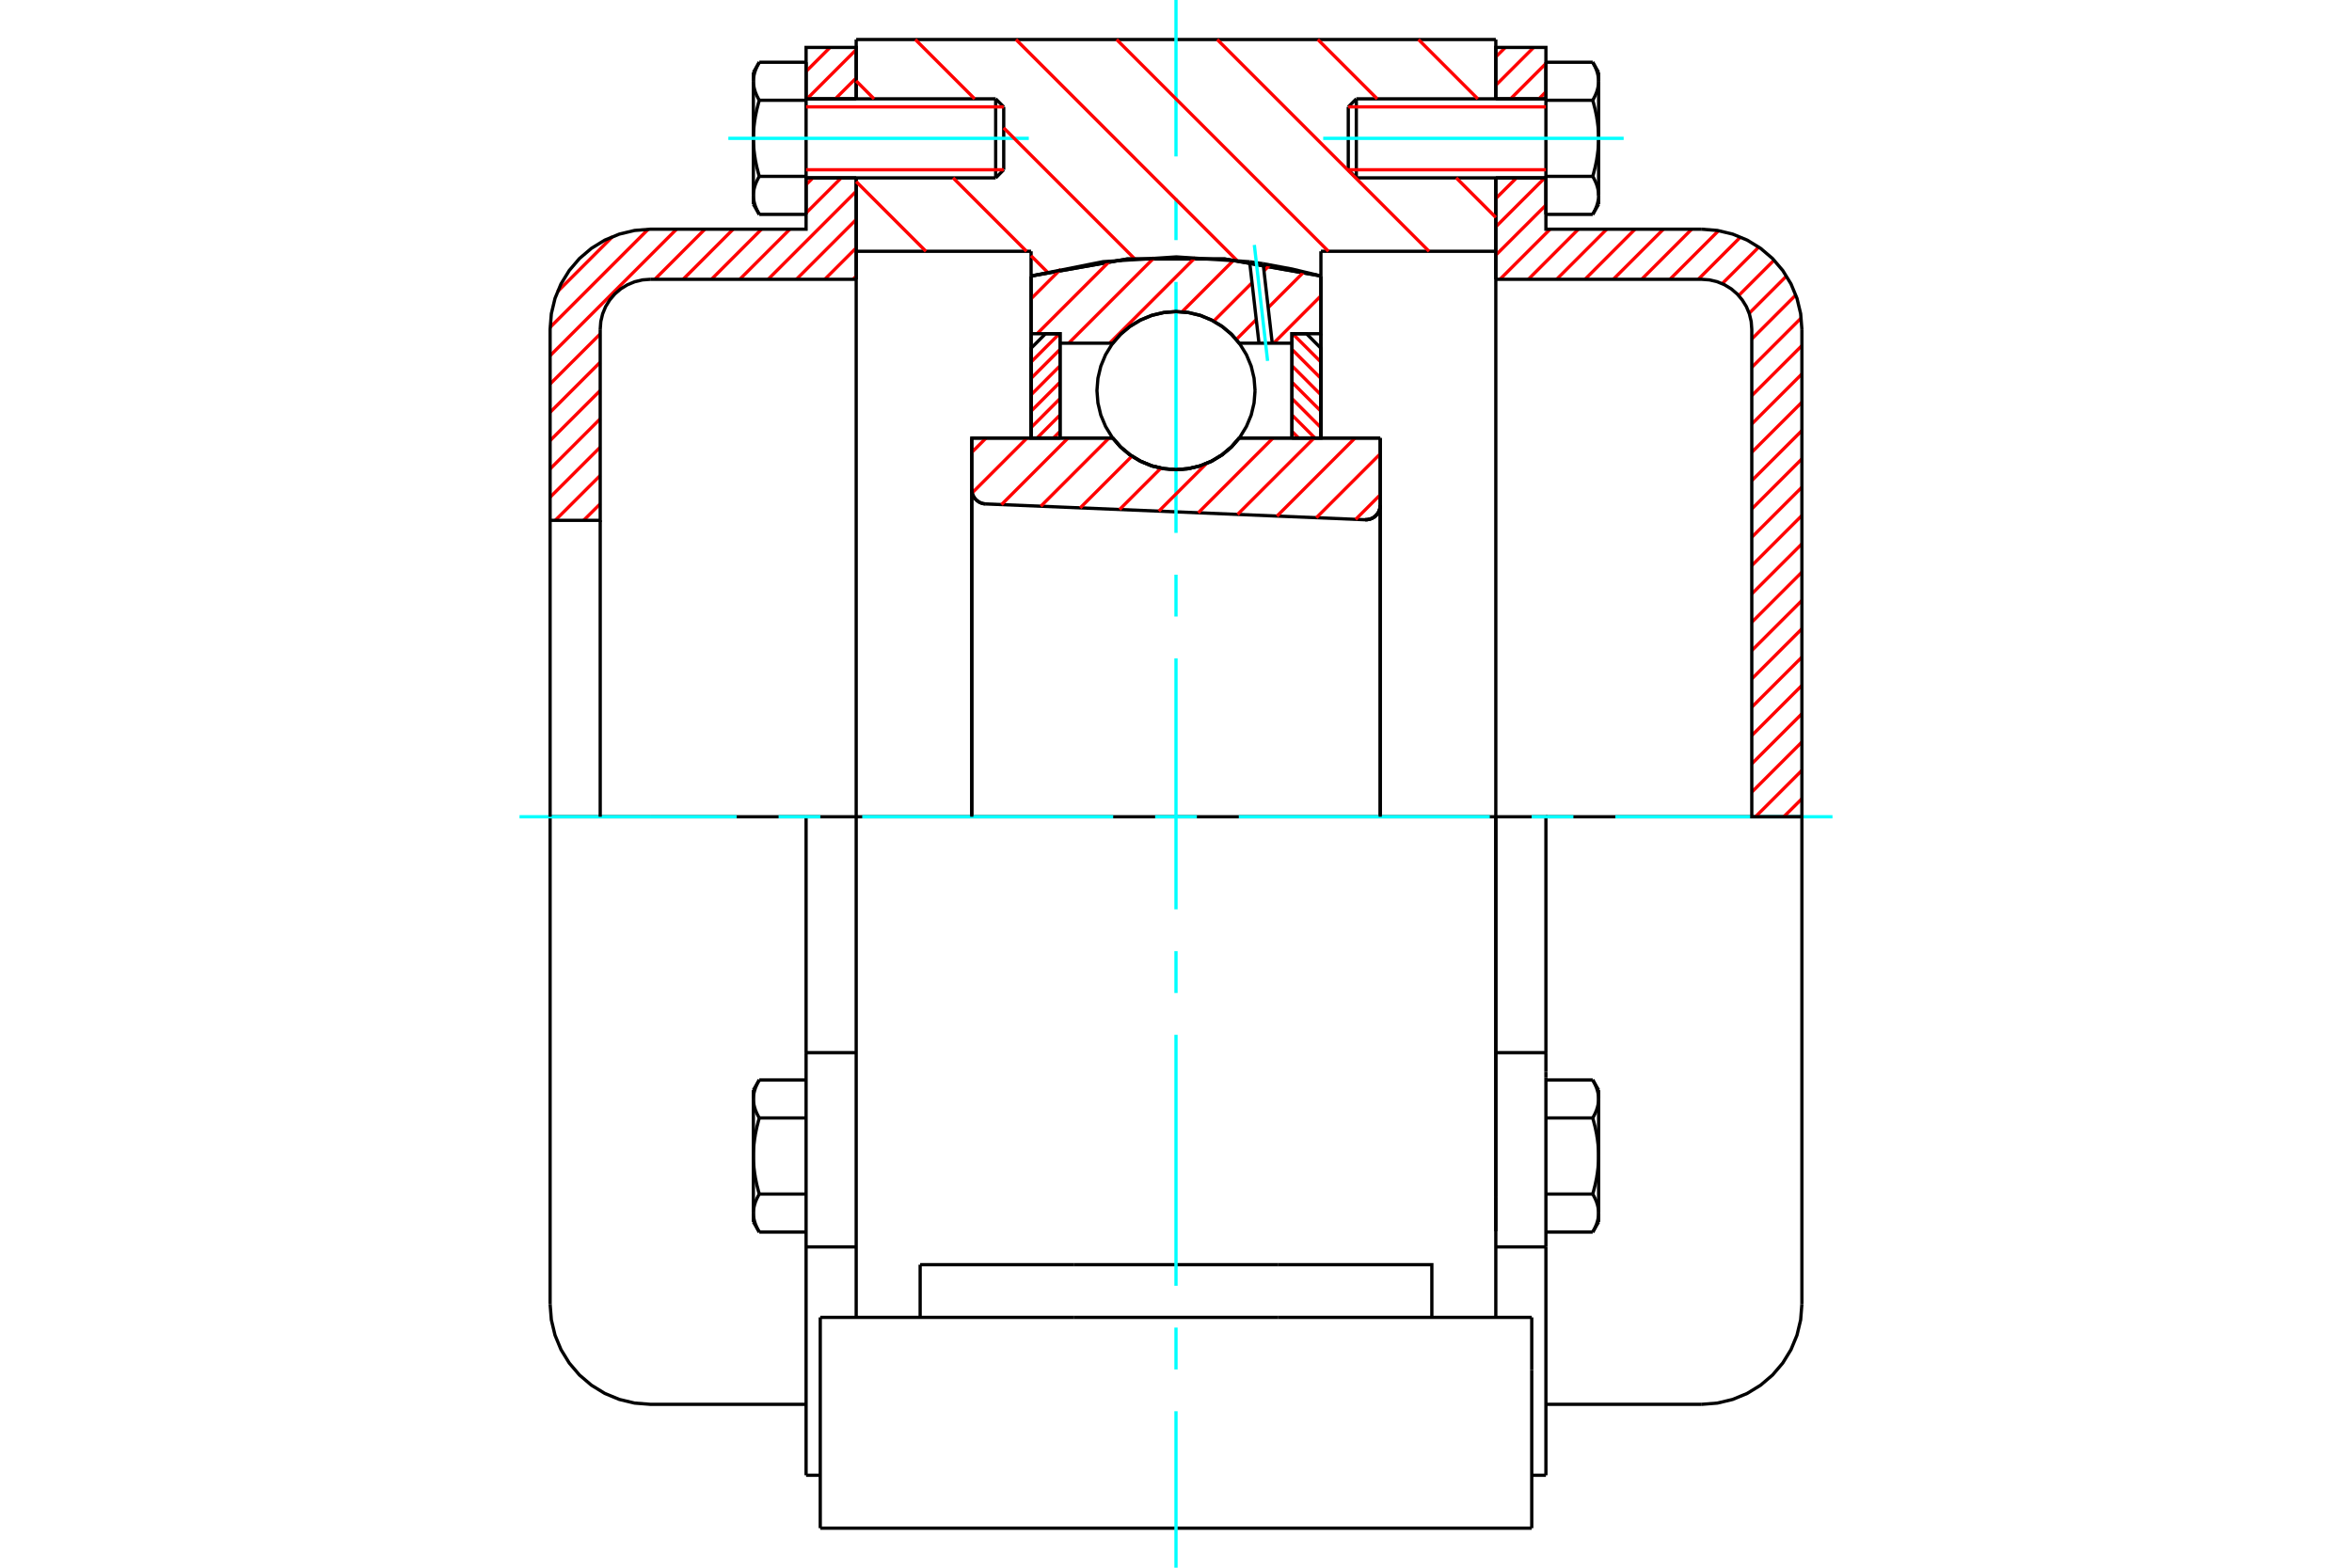 <?xml version="1.0" standalone="no"?>
<!DOCTYPE svg PUBLIC "-//W3C//DTD SVG 1.1//EN"
	"http://www.w3.org/Graphics/SVG/1.1/DTD/svg11.dtd">
<svg xmlns="http://www.w3.org/2000/svg" height="100%" width="100%" viewBox="0 0 36000 24000">
	<rect x="-1800" y="-1200" width="39600" height="26400" style="fill:#FFF"/>
	<g style="fill:none; fill-rule:evenodd" transform="matrix(1 0 0 1 0 0)">
		<g style="fill:none; stroke:#000; stroke-width:50; shape-rendering:geometricPrecision">
			<polyline points="20895,7957 20931,7955 20966,7948 20999,7936 21030,7918 21058,7895 21081,7868 21101,7838 21115,7805 21123,7771 21126,7735"/>
			<line x1="21126" y1="6706" x2="21126" y2="7735"/>
			<line x1="18968" y1="6706" x2="21126" y2="6706"/>
			<polyline points="17032,6706 17155,6846 17299,6966 17459,7062 17632,7133 17814,7175 18000,7190 18186,7175 18368,7133 18541,7062 18701,6966 18845,6846 18968,6706"/>
			<line x1="14874" y1="6706" x2="17032" y2="6706"/>
			<line x1="14874" y1="7493" x2="14874" y2="6706"/>
			<polyline points="14874,7493 14877,7527 14884,7560 14897,7591 14914,7620 14936,7647 14961,7669 14989,7688 15020,7702 15053,7711 15087,7715"/>
			<line x1="20895" y1="7957" x2="15087" y2="7715"/>
			<line x1="21126" y1="7735" x2="21126" y2="12504"/>
			<line x1="14874" y1="7493" x2="14874" y2="12504"/>
			<polyline points="20895,7957 20931,7955 20966,7948 20999,7936 21030,7918 21058,7895 21081,7868 21101,7838 21115,7805 21123,7771 21126,7735"/>
			<line x1="22895" y1="12504" x2="13105" y2="12504"/>
			<line x1="22895" y1="3847" x2="20218" y2="3847"/>
			<line x1="22895" y1="2723" x2="22895" y2="3847"/>
			<line x1="22895" y1="605" x2="22895" y2="1513"/>
			<line x1="13105" y1="605" x2="22895" y2="605"/>
			<line x1="13105" y1="1513" x2="13105" y2="605"/>
			<line x1="13105" y1="3847" x2="13105" y2="2723"/>
			<line x1="15782" y1="3847" x2="13105" y2="3847"/>
			<line x1="15782" y1="4225" x2="15782" y2="3847"/>
			<polyline points="20218,4225 18747,3965 17253,3965 15782,4225"/>
			<line x1="20218" y1="3847" x2="20218" y2="4225"/>
			<line x1="15782" y1="6701" x2="15782" y2="4225"/>
			<line x1="13105" y1="12504" x2="13105" y2="3847"/>
			<line x1="20218" y1="4225" x2="20218" y2="6701"/>
			<polyline points="13105,20168 13105,18327 13105,12504"/>
			<line x1="12555" y1="23395" x2="23445" y2="23395"/>
			<line x1="14084" y1="20168" x2="14084" y2="19361"/>
			<line x1="16433" y1="19361" x2="14084" y2="19361"/>
			<line x1="16433" y1="20168" x2="19567" y2="20168"/>
			<line x1="19567" y1="19361" x2="16433" y2="19361"/>
			<polyline points="21916,20168 21916,19361 19567,19361"/>
			<line x1="22895" y1="20168" x2="22895" y2="18327"/>
			<line x1="19567" y1="20168" x2="23445" y2="20168"/>
			<line x1="22895" y1="3847" x2="22895" y2="18849"/>
			<line x1="23445" y1="20975" x2="23445" y2="20168"/>
			<line x1="23445" y1="23395" x2="23445" y2="20975"/>
			<polyline points="12555,23395 12555,20975 12555,20168"/>
			<line x1="22895" y1="18327" x2="22895" y2="12504"/>
			<line x1="12555" y1="20168" x2="16433" y2="20168"/>
			<line x1="12338" y1="16115" x2="13105" y2="16115"/>
			<polyline points="12338,16115 12338,16408 12338,16492 12338,19089 12338,22585"/>
			<polyline points="11531,18571 11532,18579 11532,18587 11532,18595 11533,18603 11533,18611 11534,18619 11535,18627 11536,18635 11537,18643 11539,18651 11540,18659 11542,18667 11544,18675 11546,18683 11548,18691 11550,18699 11552,18707 11555,18715 11558,18723 11560,18732 11563,18740 11566,18748 11570,18757 11573,18765 11577,18773 11580,18782 11584,18791 11588,18799 11593,18808 11597,18817 11602,18826 11606,18835 11611,18844 11616,18853 11622,18862"/>
			<line x1="11531" y1="18706" x2="11531" y2="18571"/>
			<polyline points="11531,17697 11532,17713 11532,17729 11532,17745 11533,17761 11533,17777 11534,17793 11535,17809 11536,17825 11537,17841 11539,17857 11540,17873 11542,17889 11544,17905 11546,17921 11548,17937 11550,17954 11552,17970 11555,17986 11558,18003 11560,18019 11563,18036 11566,18052 11570,18069 11573,18086 11577,18103 11580,18120 11584,18137 11588,18154 11593,18172 11597,18189 11602,18207 11606,18225 11611,18243 11616,18261 11622,18280"/>
			<line x1="11531" y1="18571" x2="11531" y2="17697"/>
			<polyline points="11622,18280 11616,18289 11611,18298 11606,18307 11602,18316 11597,18325 11593,18334 11588,18342 11584,18351 11580,18360 11577,18368 11573,18377 11570,18385 11566,18393 11563,18402 11560,18410 11558,18418 11555,18426 11552,18435 11550,18443 11548,18451 11546,18459 11544,18467 11542,18475 11540,18483 11539,18491 11537,18499 11536,18507 11535,18515 11534,18523 11533,18531 11533,18539 11532,18547 11532,18555 11532,18563 11531,18571"/>
			<polyline points="11531,16824 11532,16832 11532,16840 11532,16848 11533,16856 11533,16864 11534,16872 11535,16880 11536,16888 11537,16896 11539,16904 11540,16912 11542,16920 11544,16928 11546,16936 11548,16944 11550,16952 11552,16960 11555,16968 11558,16977 11560,16985 11563,16993 11566,17002 11570,17010 11573,17018 11577,17027 11580,17035 11584,17044 11588,17053 11593,17061 11597,17070 11602,17079 11606,17088 11611,17097 11616,17106 11622,17115"/>
			<line x1="11531" y1="17697" x2="11531" y2="16824"/>
			<polyline points="11622,17115 11616,17134 11611,17152 11606,17170 11602,17188 11597,17206 11593,17223 11588,17241 11584,17258 11580,17275 11577,17292 11573,17309 11570,17326 11566,17343 11563,17359 11560,17376 11558,17392 11555,17409 11552,17425 11550,17441 11548,17458 11546,17474 11544,17490 11542,17506 11540,17522 11539,17538 11537,17554 11536,17570 11535,17586 11534,17602 11533,17618 11533,17634 11532,17650 11532,17665 11532,17681 11531,17697"/>
			<line x1="11531" y1="16824" x2="11531" y2="16689"/>
			<polyline points="11622,16533 11616,16542 11611,16551 11606,16560 11602,16569 11597,16578 11593,16587 11588,16596 11584,16604 11580,16613 11577,16622 11573,16630 11570,16638 11566,16647 11563,16655 11560,16663 11558,16672 11555,16680 11552,16688 11550,16696 11548,16704 11546,16712 11544,16720 11542,16728 11540,16736 11539,16744 11537,16752 11536,16760 11535,16768 11534,16776 11533,16784 11533,16792 11532,16800 11532,16808 11532,16816 11531,16824"/>
			<line x1="12338" y1="17115" x2="11622" y2="17115"/>
			<line x1="12338" y1="16533" x2="11622" y2="16533"/>
			<line x1="12338" y1="18280" x2="11622" y2="18280"/>
			<line x1="12338" y1="18862" x2="11622" y2="18862"/>
			<line x1="9953" y1="12504" x2="8420" y2="12504"/>
			<line x1="12338" y1="12504" x2="9953" y2="12504"/>
			<line x1="13105" y1="12504" x2="12338" y2="12504"/>
			<line x1="8420" y1="12504" x2="8420" y2="19966"/>
			<line x1="12338" y1="12504" x2="12338" y2="16115"/>
			<line x1="15363" y1="2599" x2="15363" y2="1636"/>
			<line x1="15240" y1="2723" x2="15240" y2="1513"/>
			<polyline points="11622,2700 11616,2709 11611,2718 11606,2727 11602,2736 11597,2745 11593,2754 11588,2763 11584,2771 11580,2780 11577,2788 11573,2797 11570,2805 11566,2814 11563,2822 11560,2830 11558,2838 11555,2847 11552,2855 11550,2863 11548,2871 11546,2879 11544,2887 11542,2895 11540,2903 11539,2911 11537,2919 11536,2927 11535,2935 11534,2943 11533,2951 11533,2959 11532,2967 11532,2975 11532,2983 11531,2991"/>
			<polyline points="11531,2118 11532,2134 11532,2150 11532,2166 11533,2182 11533,2197 11534,2213 11535,2229 11536,2245 11537,2261 11539,2277 11540,2293 11542,2309 11544,2325 11546,2341 11548,2357 11550,2374 11552,2390 11555,2406 11558,2423 11560,2439 11563,2456 11566,2472 11570,2489 11573,2506 11577,2523 11580,2540 11584,2557 11588,2574 11593,2592 11597,2609 11602,2627 11606,2645 11611,2663 11616,2681 11622,2700"/>
			<line x1="11531" y1="2991" x2="11531" y2="2118"/>
			<polyline points="11531,1244 11532,1252 11532,1260 11532,1268 11533,1276 11533,1284 11534,1292 11535,1300 11536,1308 11537,1316 11539,1324 11540,1332 11542,1340 11544,1348 11546,1356 11548,1364 11550,1372 11552,1380 11555,1389 11558,1397 11560,1405 11563,1413 11566,1422 11570,1430 11573,1438 11577,1447 11580,1455 11584,1464 11588,1473 11593,1481 11597,1490 11602,1499 11606,1508 11611,1517 11616,1526 11622,1535"/>
			<line x1="11531" y1="2118" x2="11531" y2="1244"/>
			<polyline points="11622,1535 11616,1554 11611,1572 11606,1590 11602,1608 11597,1626 11593,1643 11588,1661 11584,1678 11580,1695 11577,1712 11573,1729 11570,1746 11566,1763 11563,1780 11560,1796 11558,1813 11555,1829 11552,1845 11550,1862 11548,1878 11546,1894 11544,1910 11542,1926 11540,1942 11539,1958 11537,1974 11536,1990 11535,2006 11534,2022 11533,2038 11533,2054 11532,2070 11532,2086 11532,2102 11531,2118"/>
			<line x1="11531" y1="1244" x2="11531" y2="1109"/>
			<polyline points="11622,953 11616,962 11611,972 11606,981 11602,990 11597,998 11593,1007 11588,1016 11584,1025 11580,1033 11577,1042 11573,1050 11570,1059 11566,1067 11563,1075 11560,1084 11558,1092 11555,1100 11552,1108 11550,1116 11548,1124 11546,1132 11544,1141 11542,1149 11540,1157 11539,1165 11537,1173 11536,1181 11535,1189 11534,1196 11533,1204 11533,1212 11532,1220 11532,1228 11532,1236 11531,1244"/>
			<polyline points="11531,2991 11532,2999 11532,3007 11532,3015 11533,3023 11533,3031 11534,3039 11535,3047 11536,3055 11537,3063 11539,3071 11540,3079 11542,3087 11544,3095 11546,3103 11548,3111 11550,3119 11552,3127 11555,3135 11558,3143 11560,3152 11563,3160 11566,3168 11570,3177 11573,3185 11577,3194 11580,3202 11584,3211 11588,3219 11593,3228 11597,3237 11602,3246 11606,3255 11611,3264 11616,3273 11622,3282"/>
			<line x1="11531" y1="3126" x2="11531" y2="2991"/>
			<line x1="12338" y1="953" x2="11622" y2="953"/>
			<line x1="12338" y1="1535" x2="11622" y2="1535"/>
			<line x1="12338" y1="1535" x2="12338" y2="953"/>
			<line x1="12338" y1="2700" x2="11622" y2="2700"/>
			<line x1="12338" y1="2700" x2="12338" y2="1535"/>
			<line x1="12338" y1="3282" x2="11622" y2="3282"/>
			<line x1="12338" y1="3282" x2="12338" y2="2700"/>
			<line x1="12338" y1="19089" x2="13105" y2="19089"/>
			<line x1="12338" y1="22585" x2="12555" y2="22585"/>
			<line x1="11531" y1="18706" x2="11622" y2="18862"/>
			<line x1="11622" y1="16533" x2="11531" y2="16689"/>
			<polyline points="8420,19966 8439,20206 8495,20440 8587,20662 8713,20867 8869,21050 9052,21206 9257,21332 9479,21424 9713,21480 9953,21499 12338,21499"/>
			<line x1="15240" y1="2723" x2="15363" y2="2599"/>
			<line x1="15363" y1="1636" x2="15240" y2="1513"/>
			<line x1="12338" y1="2723" x2="15240" y2="2723"/>
			<line x1="15240" y1="1513" x2="12338" y2="1513"/>
			<line x1="11622" y1="953" x2="11531" y2="1109"/>
			<line x1="11531" y1="3126" x2="11622" y2="3282"/>
			<line x1="22895" y1="16115" x2="23662" y2="16115"/>
			<line x1="23662" y1="16408" x2="23662" y2="16115"/>
			<line x1="23662" y1="16492" x2="23662" y2="16408"/>
			<line x1="23662" y1="19089" x2="23662" y2="16492"/>
			<polyline points="23662,16115 23662,12504 22895,12504"/>
			<line x1="23662" y1="22585" x2="23662" y2="19089"/>
			<polyline points="24469,16824 24468,16816 24468,16808 24468,16800 24467,16792 24467,16784 24466,16776 24465,16768 24464,16760 24463,16752 24461,16744 24460,16736 24458,16728 24456,16720 24454,16712 24452,16704 24450,16696 24448,16688 24445,16680 24442,16672 24440,16663 24437,16655 24434,16647 24430,16638 24427,16630 24423,16622 24420,16613 24416,16604 24412,16596 24407,16587 24403,16578 24398,16569 24394,16560 24389,16551 24384,16542 24378,16533"/>
			<line x1="24469" y1="16689" x2="24469" y2="16824"/>
			<polyline points="24469,17697 24468,17681 24468,17665 24468,17650 24467,17634 24467,17618 24466,17602 24465,17586 24464,17570 24463,17554 24461,17538 24460,17522 24458,17506 24456,17490 24454,17474 24452,17458 24450,17441 24448,17425 24445,17409 24442,17392 24440,17376 24437,17359 24434,17343 24430,17326 24427,17309 24423,17292 24420,17275 24416,17258 24412,17241 24407,17223 24403,17206 24398,17188 24394,17170 24389,17152 24384,17134 24378,17115"/>
			<line x1="24469" y1="16824" x2="24469" y2="17697"/>
			<polyline points="24378,17115 24384,17106 24389,17097 24394,17088 24398,17079 24403,17070 24407,17061 24412,17053 24416,17044 24420,17035 24423,17027 24427,17018 24430,17010 24434,17002 24437,16993 24440,16985 24442,16977 24445,16968 24448,16960 24450,16952 24452,16944 24454,16936 24456,16928 24458,16920 24460,16912 24461,16904 24463,16896 24464,16888 24465,16880 24466,16872 24467,16864 24467,16856 24468,16848 24468,16840 24468,16832 24469,16824"/>
			<polyline points="24469,18571 24468,18563 24468,18555 24468,18547 24467,18539 24467,18531 24466,18523 24465,18515 24464,18507 24463,18499 24461,18491 24460,18483 24458,18475 24456,18467 24454,18459 24452,18451 24450,18443 24448,18435 24445,18426 24442,18418 24440,18410 24437,18402 24434,18393 24430,18385 24427,18377 24423,18368 24420,18360 24416,18351 24412,18342 24407,18334 24403,18325 24398,18316 24394,18307 24389,18298 24384,18289 24378,18280"/>
			<line x1="24469" y1="17697" x2="24469" y2="18571"/>
			<polyline points="24378,18280 24384,18261 24389,18243 24394,18225 24398,18207 24403,18189 24407,18172 24412,18154 24416,18137 24420,18120 24423,18103 24427,18086 24430,18069 24434,18052 24437,18036 24440,18019 24442,18003 24445,17986 24448,17970 24450,17954 24452,17937 24454,17921 24456,17905 24458,17889 24460,17873 24461,17857 24463,17841 24464,17825 24465,17809 24466,17793 24467,17777 24467,17761 24468,17745 24468,17729 24468,17713 24469,17697"/>
			<line x1="24469" y1="18571" x2="24469" y2="18706"/>
			<polyline points="24378,18862 24384,18853 24389,18844 24394,18835 24398,18826 24403,18817 24407,18808 24412,18799 24416,18791 24420,18782 24423,18773 24427,18765 24430,18757 24434,18748 24437,18740 24440,18732 24442,18723 24445,18715 24448,18707 24450,18699 24452,18691 24454,18683 24456,18675 24458,18667 24460,18659 24461,18651 24463,18643 24464,18635 24465,18627 24466,18619 24467,18611 24467,18603 24468,18595 24468,18587 24468,18579 24469,18571"/>
			<line x1="23662" y1="18862" x2="24378" y2="18862"/>
			<line x1="23662" y1="18280" x2="24378" y2="18280"/>
			<line x1="23662" y1="17115" x2="24378" y2="17115"/>
			<line x1="23662" y1="16533" x2="24378" y2="16533"/>
			<polyline points="27580,12504 26047,12504 23662,12504"/>
			<line x1="27580" y1="19966" x2="27580" y2="12504"/>
			<line x1="20637" y1="1636" x2="20637" y2="2599"/>
			<line x1="20760" y1="1513" x2="20760" y2="2723"/>
			<polyline points="24469,1244 24468,1236 24468,1228 24468,1220 24467,1212 24467,1204 24466,1196 24465,1189 24464,1181 24463,1173 24461,1165 24460,1157 24458,1149 24456,1141 24454,1132 24452,1124 24450,1116 24448,1108 24445,1100 24442,1092 24440,1084 24437,1075 24434,1067 24430,1059 24427,1050 24423,1042 24420,1033 24416,1025 24412,1016 24407,1007 24403,998 24398,990 24394,981 24389,972 24384,962 24378,953"/>
			<line x1="24469" y1="1109" x2="24469" y2="1244"/>
			<polyline points="24378,3282 24384,3273 24389,3264 24394,3255 24398,3246 24403,3237 24407,3228 24412,3219 24416,3211 24420,3202 24423,3194 24427,3185 24430,3177 24434,3168 24437,3160 24440,3152 24442,3143 24445,3135 24448,3127 24450,3119 24452,3111 24454,3103 24456,3095 24458,3087 24460,3079 24461,3071 24463,3063 24464,3055 24465,3047 24466,3039 24467,3031 24467,3023 24468,3015 24468,3007 24468,2999 24469,2991 24469,3126"/>
			<polyline points="24469,2118 24468,2102 24468,2086 24468,2070 24467,2054 24467,2038 24466,2022 24465,2006 24464,1990 24463,1974 24461,1958 24460,1942 24458,1926 24456,1910 24454,1894 24452,1878 24450,1862 24448,1845 24445,1829 24442,1813 24440,1796 24437,1780 24434,1763 24430,1746 24427,1729 24423,1712 24420,1695 24416,1678 24412,1661 24407,1643 24403,1626 24398,1608 24394,1590 24389,1572 24384,1554 24378,1535"/>
			<line x1="24469" y1="1244" x2="24469" y2="2118"/>
			<polyline points="24378,1535 24384,1526 24389,1517 24394,1508 24398,1499 24403,1490 24407,1481 24412,1473 24416,1464 24420,1455 24423,1447 24427,1438 24430,1430 24434,1422 24437,1413 24440,1405 24442,1397 24445,1389 24448,1380 24450,1372 24452,1364 24454,1356 24456,1348 24458,1340 24460,1332 24461,1324 24463,1316 24464,1308 24465,1300 24466,1292 24467,1284 24467,1276 24468,1268 24468,1260 24468,1252 24469,1244"/>
			<polyline points="24469,2991 24468,2983 24468,2975 24468,2967 24467,2959 24467,2951 24466,2943 24465,2935 24464,2927 24463,2919 24461,2911 24460,2903 24458,2895 24456,2887 24454,2879 24452,2871 24450,2863 24448,2855 24445,2847 24442,2838 24440,2830 24437,2822 24434,2814 24430,2805 24427,2797 24423,2788 24420,2780 24416,2771 24412,2763 24407,2754 24403,2745 24398,2736 24394,2727 24389,2718 24384,2709 24378,2700"/>
			<line x1="24469" y1="2118" x2="24469" y2="2991"/>
			<polyline points="24378,2700 24384,2681 24389,2663 24394,2645 24398,2627 24403,2609 24407,2592 24412,2574 24416,2557 24420,2540 24423,2523 24427,2506 24430,2489 24434,2472 24437,2456 24440,2439 24442,2423 24445,2406 24448,2390 24450,2374 24452,2357 24454,2341 24456,2325 24458,2309 24460,2293 24461,2277 24463,2261 24464,2245 24465,2229 24466,2213 24467,2197 24467,2182 24468,2166 24468,2150 24468,2134 24469,2118"/>
			<line x1="23662" y1="1535" x2="24378" y2="1535"/>
			<polyline points="23662,1535 23662,2700 24378,2700"/>
			<line x1="23662" y1="953" x2="24378" y2="953"/>
			<line x1="23662" y1="953" x2="23662" y2="1535"/>
			<line x1="23662" y1="3282" x2="24378" y2="3282"/>
			<line x1="23662" y1="2700" x2="23662" y2="3282"/>
			<line x1="22895" y1="19089" x2="23662" y2="19089"/>
			<line x1="23445" y1="22585" x2="23662" y2="22585"/>
			<line x1="24469" y1="16689" x2="24378" y2="16533"/>
			<line x1="24378" y1="18862" x2="24469" y2="18706"/>
			<polyline points="26047,21499 26287,21480 26521,21424 26743,21332 26948,21206 27131,21050 27287,20867 27413,20662 27505,20440 27561,20206 27580,19966"/>
			<line x1="23662" y1="21499" x2="26047" y2="21499"/>
			<line x1="20760" y1="1513" x2="20637" y2="1636"/>
			<line x1="20637" y1="2599" x2="20760" y2="2723"/>
			<line x1="23662" y1="1513" x2="20760" y2="1513"/>
			<line x1="20760" y1="2723" x2="23662" y2="2723"/>
			<line x1="24469" y1="1109" x2="24378" y2="953"/>
			<line x1="24378" y1="3282" x2="24469" y2="3126"/>
		</g>
		<g style="fill:none; stroke:#0FF; stroke-width:50; shape-rendering:geometricPrecision">
			<line x1="18000" y1="24000" x2="18000" y2="21605"/>
			<line x1="18000" y1="20965" x2="18000" y2="20324"/>
			<line x1="18000" y1="19684" x2="18000" y2="15842"/>
			<line x1="18000" y1="15202" x2="18000" y2="14561"/>
			<line x1="18000" y1="13921" x2="18000" y2="10079"/>
			<line x1="18000" y1="9439" x2="18000" y2="8798"/>
			<line x1="18000" y1="8158" x2="18000" y2="4316"/>
			<line x1="18000" y1="3676" x2="18000" y2="3035"/>
			<line x1="18000" y1="2395" x2="18000" y2="0"/>
			<line x1="7952" y1="12504" x2="11276" y2="12504"/>
			<line x1="11917" y1="12504" x2="12557" y2="12504"/>
			<line x1="13197" y1="12504" x2="17039" y2="12504"/>
			<line x1="17680" y1="12504" x2="18320" y2="12504"/>
			<line x1="18961" y1="12504" x2="22803" y2="12504"/>
			<line x1="23443" y1="12504" x2="24083" y2="12504"/>
			<line x1="24724" y1="12504" x2="28048" y2="12504"/>
			<line x1="11148" y1="2118" x2="15747" y2="2118"/>
			<line x1="20253" y1="2118" x2="24852" y2="2118"/>
		</g>
		<g style="fill:none; stroke:#F00; stroke-width:50; shape-rendering:geometricPrecision">
			<line x1="27580" y1="12228" x2="27303" y2="12504"/>
			<line x1="27580" y1="11794" x2="26870" y2="12504"/>
			<line x1="27580" y1="11360" x2="26813" y2="12127"/>
			<line x1="27580" y1="10927" x2="26813" y2="11693"/>
			<line x1="27580" y1="10493" x2="26813" y2="11260"/>
			<line x1="27580" y1="10060" x2="26813" y2="10826"/>
			<line x1="27580" y1="9626" x2="26813" y2="10393"/>
			<line x1="27580" y1="9193" x2="26813" y2="9959"/>
			<line x1="27580" y1="8759" x2="26813" y2="9526"/>
			<line x1="27580" y1="8326" x2="26813" y2="9092"/>
			<line x1="27580" y1="7892" x2="26813" y2="8659"/>
			<line x1="27580" y1="7459" x2="26813" y2="8225"/>
			<line x1="27580" y1="7025" x2="26813" y2="7792"/>
			<line x1="27580" y1="6592" x2="26813" y2="7358"/>
			<line x1="27580" y1="6158" x2="26813" y2="6924"/>
			<line x1="27580" y1="5725" x2="26813" y2="6491"/>
			<line x1="27580" y1="5291" x2="26813" y2="6057"/>
			<line x1="27569" y1="4868" x2="26813" y2="5624"/>
			<line x1="27486" y1="4517" x2="26813" y2="5190"/>
			<line x1="27344" y1="4226" x2="26773" y2="4797"/>
			<line x1="27154" y1="3983" x2="26612" y2="4525"/>
			<line x1="26920" y1="3783" x2="26360" y2="4343"/>
			<line x1="26640" y1="3629" x2="25994" y2="4276"/>
			<line x1="26304" y1="3532" x2="25560" y2="4276"/>
			<line x1="25893" y1="3509" x2="25127" y2="4276"/>
			<line x1="25460" y1="3509" x2="24693" y2="4276"/>
			<line x1="25026" y1="3509" x2="24260" y2="4276"/>
			<line x1="24593" y1="3509" x2="23826" y2="4276"/>
			<line x1="24159" y1="3509" x2="23393" y2="4276"/>
			<line x1="23726" y1="3509" x2="22959" y2="4276"/>
			<line x1="23662" y1="3140" x2="22895" y2="3906"/>
			<line x1="23645" y1="2723" x2="22895" y2="3472"/>
			<line x1="23212" y1="2723" x2="22895" y2="3039"/>
			<line x1="23662" y1="1405" x2="23555" y2="1513"/>
			<line x1="23662" y1="972" x2="23121" y2="1513"/>
			<line x1="23474" y1="726" x2="22895" y2="1305"/>
			<line x1="23041" y1="726" x2="22895" y2="871"/>
		</g>
		<g style="fill:none; stroke:#000; stroke-width:50; shape-rendering:geometricPrecision">
			<line x1="22895" y1="4276" x2="22895" y2="2723"/>
			<line x1="22895" y1="1513" x2="23662" y2="1513"/>
			<line x1="23662" y1="2723" x2="22895" y2="2723"/>
			<polyline points="22895,1513 22895,726 23662,726 23662,1513"/>
			<polyline points="23662,2723 23662,3509 26047,3509"/>
			<polyline points="27580,5042 27561,4802 27505,4568 27413,4346 27287,4141 27131,3958 26948,3802 26743,3676 26521,3584 26287,3528 26047,3509"/>
			<polyline points="27580,5042 27580,12504 26813,12504 26813,5042 26804,4922 26776,4805 26730,4694 26667,4592 26589,4500 26498,4422 26395,4359 26284,4313 26167,4285 26047,4276 22895,4276"/>
		</g>
		<g style="fill:none; stroke:#F00; stroke-width:50; shape-rendering:geometricPrecision">
			<line x1="13105" y1="4228" x2="13057" y2="4276"/>
			<line x1="13105" y1="3795" x2="12624" y2="4276"/>
			<line x1="9187" y1="7713" x2="8933" y2="7966"/>
			<line x1="13105" y1="3361" x2="12190" y2="4276"/>
			<line x1="9187" y1="7279" x2="8499" y2="7966"/>
			<line x1="13105" y1="2928" x2="11757" y2="4276"/>
			<line x1="9187" y1="6846" x2="8420" y2="7612"/>
			<line x1="12876" y1="2723" x2="12338" y2="3261"/>
			<line x1="12090" y1="3509" x2="11323" y2="4276"/>
			<line x1="9187" y1="6412" x2="8420" y2="7179"/>
			<line x1="12443" y1="2723" x2="12338" y2="2827"/>
			<line x1="11656" y1="3509" x2="10890" y2="4276"/>
			<line x1="9187" y1="5979" x2="8420" y2="6745"/>
			<line x1="11222" y1="3509" x2="10456" y2="4276"/>
			<line x1="9187" y1="5545" x2="8420" y2="6312"/>
			<line x1="13105" y1="1194" x2="12786" y2="1513"/>
			<line x1="10789" y1="3509" x2="10023" y2="4276"/>
			<line x1="9187" y1="5112" x2="8420" y2="5878"/>
			<line x1="13105" y1="760" x2="12352" y2="1513"/>
			<line x1="10355" y1="3509" x2="8420" y2="5445"/>
			<line x1="12705" y1="726" x2="12338" y2="1093"/>
			<line x1="9921" y1="3510" x2="8421" y2="5010"/>
			<line x1="9375" y1="3623" x2="8534" y2="4464"/>
		</g>
		<g style="fill:none; stroke:#000; stroke-width:50; shape-rendering:geometricPrecision">
			<line x1="13105" y1="4276" x2="13105" y2="2723"/>
			<line x1="13105" y1="1513" x2="12338" y2="1513"/>
			<line x1="12338" y1="2723" x2="13105" y2="2723"/>
			<polyline points="13105,1513 13105,726 12338,726 12338,1513"/>
			<polyline points="12338,2723 12338,3509 9953,3509 9713,3528 9479,3584 9257,3676 9052,3802 8869,3958 8713,4141 8587,4346 8495,4568 8439,4802 8420,5042 8420,7966 9187,7966 9187,5042"/>
			<polyline points="9953,4276 9833,4285 9716,4313 9605,4359 9502,4422 9411,4500 9333,4592 9270,4694 9224,4805 9196,4922 9187,5042"/>
			<line x1="9953" y1="4276" x2="13105" y2="4276"/>
			<line x1="8420" y1="12504" x2="8420" y2="7966"/>
			<line x1="9187" y1="7966" x2="9187" y2="12504"/>
		</g>
		<g style="fill:none; stroke:#F00; stroke-width:50; shape-rendering:geometricPrecision">
			<line x1="21711" y1="605" x2="22619" y2="1513"/>
			<line x1="20171" y1="605" x2="21079" y2="1513"/>
			<line x1="22289" y1="2723" x2="22895" y2="3329"/>
			<line x1="18631" y1="605" x2="21873" y2="3847"/>
			<line x1="17091" y1="605" x2="20333" y2="3847"/>
			<line x1="15551" y1="605" x2="18933" y2="3988"/>
			<line x1="14010" y1="605" x2="14918" y2="1513"/>
			<line x1="15363" y1="1958" x2="17365" y2="3960"/>
			<line x1="13105" y1="1239" x2="13378" y2="1513"/>
			<line x1="14588" y1="2723" x2="15712" y2="3847"/>
			<line x1="15782" y1="3916" x2="16030" y2="4164"/>
			<line x1="13105" y1="2780" x2="14172" y2="3847"/>
		</g>
		<g style="fill:none; stroke:#000; stroke-width:50; shape-rendering:geometricPrecision">
			<polyline points="20218,4225 18747,3965 17253,3965 15782,4225"/>
		</g>
		<g style="fill:none; stroke:#F00; stroke-width:50; shape-rendering:geometricPrecision">
			<line x1="16215" y1="5109" x2="15782" y2="5542"/>
			<line x1="16225" y1="5349" x2="15782" y2="5793"/>
			<line x1="16225" y1="5600" x2="15782" y2="6044"/>
			<line x1="16225" y1="5851" x2="15782" y2="6295"/>
			<line x1="16225" y1="6102" x2="15782" y2="6546"/>
			<line x1="16225" y1="6353" x2="15873" y2="6706"/>
			<line x1="16225" y1="6604" x2="16124" y2="6706"/>
		</g>
		<g style="fill:none; stroke:#000; stroke-width:50; shape-rendering:geometricPrecision">
			<polyline points="16225,6706 16225,5109 16003,5109 15782,5331 15782,6706 16225,6706"/>
		</g>
		<g style="fill:none; stroke:#F00; stroke-width:50; shape-rendering:geometricPrecision">
			<line x1="19785" y1="5109" x2="20218" y2="5542"/>
			<line x1="19775" y1="5349" x2="20218" y2="5793"/>
			<line x1="19775" y1="5600" x2="20218" y2="6044"/>
			<line x1="19775" y1="5851" x2="20218" y2="6295"/>
			<line x1="19775" y1="6102" x2="20218" y2="6546"/>
			<line x1="19775" y1="6353" x2="20127" y2="6706"/>
			<line x1="19775" y1="6604" x2="19876" y2="6706"/>
		</g>
		<g style="fill:none; stroke:#000; stroke-width:50; shape-rendering:geometricPrecision">
			<polyline points="19775,6706 19775,5109 19997,5109 20218,5331 20218,6706 19775,6706"/>
			<polyline points="19210,5980 19195,5791 19151,5606 19078,5430 18979,5269 18856,5124 18711,5001 18549,4902 18374,4829 18189,4785 18000,4770 17811,4785 17626,4829 17451,4902 17289,5001 17144,5124 17021,5269 16922,5430 16849,5606 16805,5791 16790,5980 16805,6169 16849,6354 16922,6529 17021,6691 17144,6835 17289,6959 17451,7058 17626,7131 17811,7175 18000,7190 18189,7175 18374,7131 18549,7058 18711,6959 18856,6835 18979,6691 19078,6529 19151,6354 19195,6169 19210,5980"/>
		</g>
		<g style="fill:none; stroke:#F00; stroke-width:50; shape-rendering:geometricPrecision">
			<line x1="20218" y1="4529" x2="19494" y2="5254"/>
			<line x1="19957" y1="4164" x2="19411" y2="4710"/>
			<line x1="19228" y1="4892" x2="18923" y2="5197"/>
			<line x1="19437" y1="4056" x2="19346" y2="4147"/>
			<line x1="19164" y1="4329" x2="18577" y2="4916"/>
			<line x1="18883" y1="3983" x2="18092" y2="4774"/>
			<line x1="18296" y1="3942" x2="16984" y2="5254"/>
			<line x1="17668" y1="3943" x2="16357" y2="5254"/>
			<line x1="16990" y1="3993" x2="15874" y2="5109"/>
			<line x1="16235" y1="4121" x2="15782" y2="4574"/>
		</g>
		<g style="fill:none; stroke:#000; stroke-width:50; shape-rendering:geometricPrecision">
			<polyline points="15782,6706 15782,5109 15782,4225"/>
			<polyline points="19127,4007 18006,3933 16884,4006 15782,4225"/>
			<polyline points="19334,4037 19230,4022 19127,4007"/>
			<polyline points="20218,4225 19778,4119 19334,4037"/>
			<polyline points="20218,4225 20218,5109 19775,5109 19775,5254 19775,6706"/>
			<polyline points="19775,5254 19473,5254 19270,5254 18968,5254 18845,5113 18701,4994 18541,4898 18368,4827 18186,4784 18000,4770 17814,4784 17632,4827 17459,4898 17299,4994 17155,5113 17032,5254 16225,5254 16225,6706"/>
			<polyline points="16225,5254 16225,5109 15782,5109"/>
			<line x1="20218" y1="5109" x2="20218" y2="6706"/>
		</g>
		<g style="fill:none; stroke:#0FF; stroke-width:50; shape-rendering:geometricPrecision">
			<line x1="19402" y1="5525" x2="19199" y2="3750"/>
		</g>
		<g style="fill:none; stroke:#000; stroke-width:50; shape-rendering:geometricPrecision">
			<line x1="19270" y1="5254" x2="19127" y2="4007"/>
			<line x1="19473" y1="5254" x2="19334" y2="4037"/>
		</g>
		<g style="fill:none; stroke:#F00; stroke-width:50; shape-rendering:geometricPrecision">
			<line x1="21126" y1="7575" x2="20750" y2="7951"/>
			<line x1="21126" y1="6948" x2="20148" y2="7926"/>
			<line x1="20740" y1="6706" x2="19546" y2="7901"/>
			<line x1="20113" y1="6706" x2="18943" y2="7875"/>
			<line x1="19485" y1="6706" x2="18341" y2="7850"/>
			<line x1="18468" y1="7095" x2="17738" y2="7825"/>
			<line x1="17769" y1="7167" x2="17136" y2="7800"/>
			<line x1="17325" y1="6984" x2="16534" y2="7775"/>
			<line x1="16975" y1="6706" x2="15931" y2="7750"/>
			<line x1="16348" y1="6706" x2="15329" y2="7725"/>
			<line x1="15720" y1="6706" x2="14880" y2="7546"/>
			<line x1="15093" y1="6706" x2="14874" y2="6925"/>
		</g>
		<g style="fill:none; stroke:#000; stroke-width:50; shape-rendering:geometricPrecision">
			<polyline points="14874,7493 14877,7527 14884,7560 14897,7591 14914,7620 14936,7647 14961,7669 14989,7688 15020,7702 15053,7711 15087,7715"/>
			<polyline points="20895,7957 20931,7955 20966,7948 20999,7936 21030,7918 21058,7895 21081,7868 21101,7838 21115,7805 21123,7771 21126,7735"/>
			<polyline points="21126,6706 20682,6706 18968,6706"/>
			<polyline points="17032,6706 17155,6846 17299,6966 17459,7062 17632,7133 17814,7175 18000,7190 18186,7175 18368,7133 18541,7062 18701,6966 18845,6846 18968,6706"/>
			<polyline points="17032,6706 15318,6706 14874,6706 14874,12504"/>
			<line x1="21126" y1="12504" x2="21126" y2="6706"/>
		</g>
		<g style="fill:none; stroke:#F00; stroke-width:50; shape-rendering:geometricPrecision">
			<line x1="23662" y1="1636" x2="20637" y2="1636"/>
			<line x1="20637" y1="2599" x2="23662" y2="2599"/>
		</g>
		<g style="fill:none; stroke:#F00; stroke-width:50; shape-rendering:geometricPrecision">
			<line x1="12338" y1="1636" x2="15363" y2="1636"/>
			<line x1="15363" y1="2599" x2="12338" y2="2599"/>
		</g>
	</g>
</svg>
